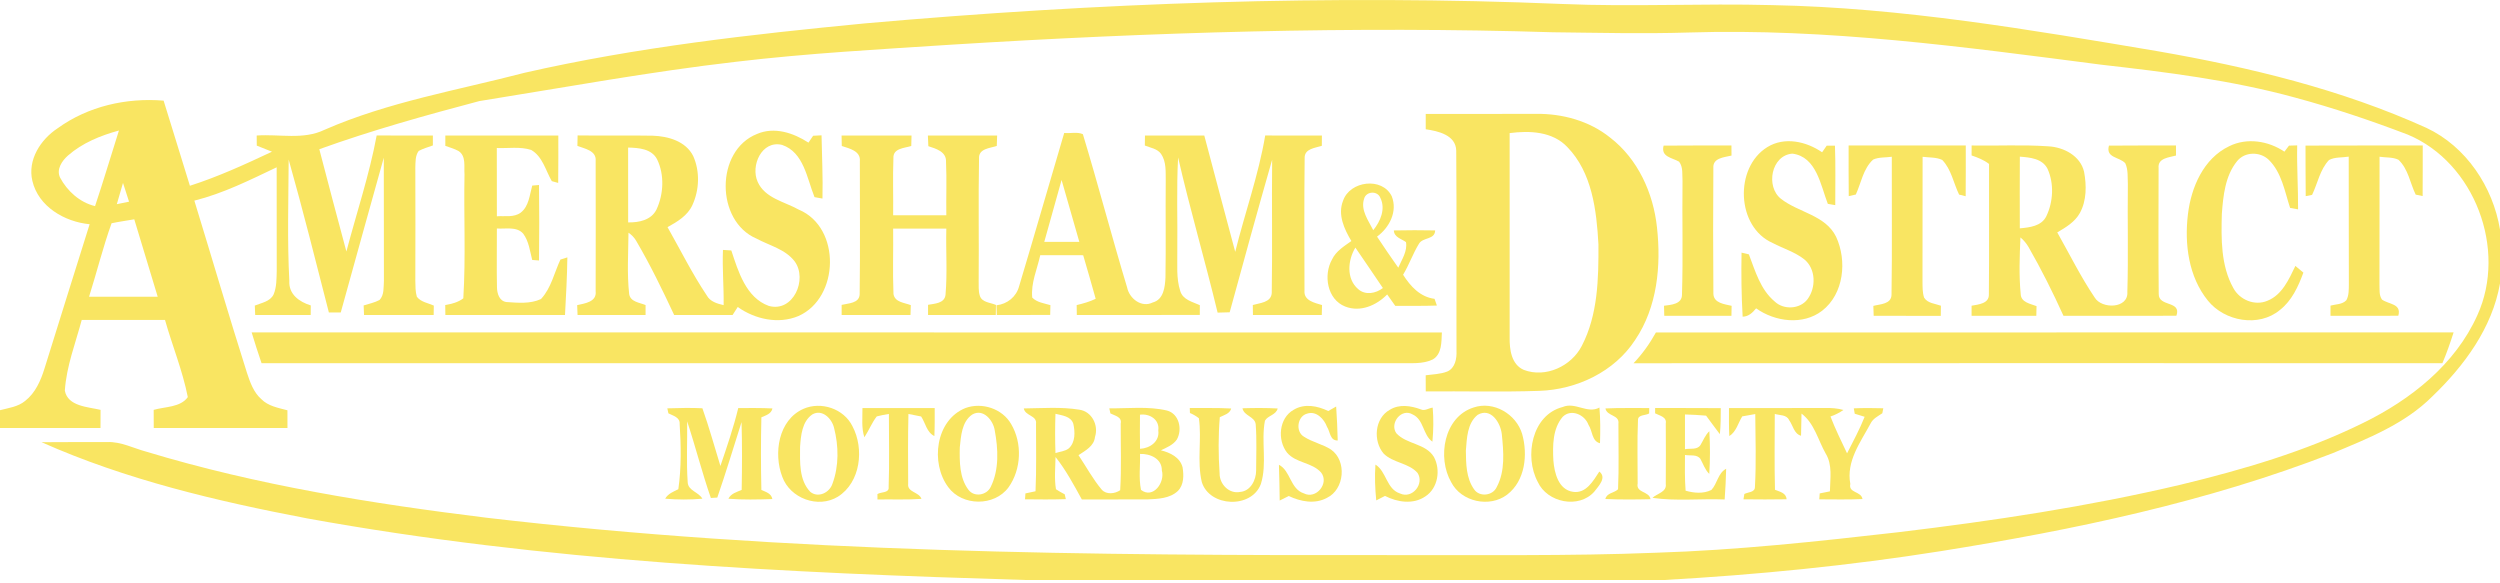 <svg xmlns="http://www.w3.org/2000/svg" width="300" height="70" viewBox="0 0 300 70" fill="none"><path d="M103.832 2.803C131.637 0.347 159.597 -0.686 187.498 0.478C195.88 0.837 204.267 0.387 212.65 0.614C228.211 0.913 243.585 3.561 258.895 6.141C269.93 8.064 280.929 10.708 291.167 15.342C295.94 17.579 299.151 22.421 300 27.549V34.014C299.071 39.338 295.713 43.892 291.888 47.561C288.59 50.871 284.156 52.614 279.924 54.381C264.833 60.251 248.893 63.577 232.949 66.129C221.914 67.88 210.784 68.981 199.629 69.603H123.115C94.265 68.742 65.296 67.374 36.846 62.205C25.99 60.131 15.119 57.571 4.985 53.065C7.617 53.041 10.249 53.053 12.877 53.045C14.528 52.989 16.028 53.794 17.583 54.209C30.867 58.229 44.614 60.431 58.361 62.125C94.477 66.369 130.891 66.668 167.206 66.612C177.699 66.58 188.195 66.744 198.684 66.329C208.423 66.026 218.114 64.973 227.785 63.868C239.178 62.5 250.548 60.793 261.723 58.153C269.192 56.343 276.638 54.169 283.553 50.764C289.272 47.972 294.632 43.745 297.288 37.818C300.865 29.938 296.977 19.521 288.937 16.155C284.499 14.46 279.984 12.945 275.394 11.705C267.797 9.623 259.964 8.654 252.156 7.764C235.749 5.639 219.258 3.378 202.676 3.9C197.232 4.072 191.793 3.932 186.353 3.872C162.285 3.126 138.201 3.864 114.173 5.36C105.543 5.922 96.897 6.393 88.307 7.414C77.986 8.606 67.769 10.488 57.516 12.131C51.059 13.842 44.602 15.637 38.317 17.906C39.378 22.006 40.471 26.093 41.567 30.181C42.788 25.543 44.323 20.981 45.2 16.259C47.45 16.267 49.695 16.263 51.944 16.263C51.944 16.662 51.944 17.057 51.944 17.451C51.374 17.659 50.784 17.822 50.245 18.11C49.811 18.696 49.866 19.461 49.839 20.147C49.85 24.666 49.858 29.184 49.839 33.703C49.854 34.337 49.839 34.991 50.022 35.609C50.505 36.251 51.366 36.359 52.056 36.67C52.052 36.953 52.044 37.515 52.04 37.798C49.252 37.798 46.469 37.798 43.685 37.798C43.673 37.511 43.649 36.941 43.637 36.654C44.275 36.45 44.949 36.319 45.547 35.996C46.122 35.39 46.014 34.472 46.07 33.707C46.054 28.777 46.074 23.848 46.054 18.923C44.307 25.108 42.616 31.31 40.889 37.499C40.415 37.499 39.94 37.499 39.466 37.499C37.894 31.374 36.359 25.232 34.64 19.15C34.616 23.996 34.461 28.861 34.72 33.703C34.62 35.31 35.92 36.231 37.292 36.65C37.292 36.937 37.288 37.511 37.284 37.798C35.067 37.798 32.846 37.798 30.624 37.798C30.608 37.423 30.592 37.045 30.576 36.67C31.37 36.343 32.411 36.195 32.83 35.338C33.204 34.448 33.181 33.459 33.208 32.514C33.196 28.367 33.2 24.223 33.2 20.076C29.99 21.603 26.792 23.21 23.322 24.076C25.436 30.963 27.458 37.882 29.639 44.749C30.014 45.882 30.429 47.079 31.354 47.892C32.184 48.742 33.396 48.941 34.492 49.236C34.496 49.942 34.496 50.648 34.496 51.358C29.149 51.358 23.797 51.358 18.449 51.358C18.445 50.632 18.441 49.91 18.441 49.184C19.797 48.789 21.663 48.897 22.536 47.653C21.918 44.494 20.674 41.487 19.801 38.393C16.467 38.397 13.137 38.397 9.807 38.393C9.057 41.196 7.968 43.964 7.781 46.879C8.136 48.773 10.564 48.825 12.068 49.184C12.068 49.91 12.064 50.632 12.06 51.358C8.04 51.358 4.02 51.358 0 51.358C0 50.644 0 49.934 0 49.224C1.033 48.953 2.162 48.817 3.011 48.115C4.247 47.154 4.893 45.663 5.344 44.207C7.135 38.437 8.949 32.674 10.756 26.907C7.765 26.624 4.606 24.797 3.884 21.707C3.286 19.182 4.873 16.738 6.915 15.394C10.572 12.745 15.166 11.709 19.633 12.076C20.706 15.473 21.719 18.891 22.788 22.293C26.177 21.208 29.424 19.717 32.638 18.205C32.032 17.95 31.426 17.711 30.812 17.475C30.808 17.073 30.808 16.666 30.804 16.263C33.504 16.068 36.391 16.809 38.919 15.585C46.584 12.227 54.891 10.835 62.943 8.734C76.387 5.667 90.122 4.123 103.832 2.803ZM8.152 18.668C7.438 19.302 6.748 20.307 7.198 21.292C8.064 22.927 9.575 24.295 11.406 24.734C12.415 21.727 13.308 18.684 14.273 15.661C12.072 16.263 9.886 17.148 8.152 18.668ZM14.76 21.95C14.505 22.799 14.257 23.649 14.018 24.502C14.508 24.399 14.999 24.299 15.486 24.199C15.242 23.449 15.007 22.7 14.76 21.95ZM13.388 26.791C12.351 29.683 11.613 32.674 10.688 35.605C13.432 35.609 16.18 35.605 18.923 35.605C17.994 32.506 17.049 29.416 16.112 26.317C15.206 26.48 14.289 26.596 13.388 26.791Z" fill="#F9E562"></path><path d="M171.087 13.671C175.502 13.667 179.912 13.679 184.323 13.663C187.482 13.619 190.732 14.508 193.216 16.51C196.55 19.071 198.405 23.182 198.839 27.294C199.346 31.892 198.879 36.853 196.227 40.778C193.743 44.614 189.2 46.76 184.702 46.903C180.168 47.059 175.625 46.927 171.091 46.971C171.087 46.325 171.083 45.679 171.083 45.033C171.948 44.917 172.849 44.905 173.675 44.582C174.624 44.167 174.824 43.019 174.78 42.097C174.752 34.093 174.816 26.09 174.748 18.085C174.712 16.207 172.574 15.725 171.087 15.513C171.083 14.899 171.087 14.285 171.087 13.671ZM181.157 15.972C181.157 24.143 181.157 32.315 181.157 40.486C181.137 41.926 181.352 43.733 182.855 44.387C185.476 45.384 188.562 43.948 189.815 41.507C191.753 37.779 191.833 33.431 191.813 29.32C191.585 25.244 191.059 20.71 188.076 17.643C186.297 15.764 183.553 15.661 181.157 15.972Z" fill="#F9E562"></path><path d="M90.84 16.076C92.925 15.174 95.218 15.948 97.017 17.116C97.156 16.909 97.436 16.498 97.575 16.291C97.826 16.279 98.333 16.251 98.584 16.239C98.628 18.767 98.764 21.296 98.696 23.828C98.457 23.784 97.982 23.701 97.743 23.657C96.838 21.431 96.463 18.273 93.85 17.388C91.414 16.793 90.038 19.892 90.923 21.826C91.793 23.792 94.15 24.199 95.86 25.16C100.945 27.29 100.75 35.745 95.809 37.926C93.4 38.935 90.608 38.309 88.526 36.841C88.323 37.16 88.116 37.479 87.912 37.798C85.575 37.798 83.238 37.794 80.901 37.802C79.486 34.775 78.026 31.765 76.331 28.881C76.1 28.494 75.793 28.175 75.418 27.924C75.398 30.377 75.23 32.853 75.501 35.29C75.649 36.235 76.754 36.307 77.468 36.606C77.468 36.905 77.468 37.499 77.468 37.798C74.748 37.798 72.028 37.794 69.308 37.798C69.292 37.404 69.276 37.013 69.26 36.618C70.174 36.407 71.633 36.235 71.478 34.943C71.493 29.731 71.49 24.518 71.478 19.306C71.593 18.066 70.15 17.846 69.288 17.507C69.292 17.196 69.304 16.566 69.312 16.251C72.311 16.295 75.314 16.227 78.317 16.283C80.171 16.343 82.293 16.937 83.186 18.728C84.008 20.566 83.928 22.779 83.091 24.602C82.516 25.878 81.276 26.608 80.104 27.258C81.655 29.998 83.055 32.825 84.806 35.441C85.216 36.203 86.058 36.431 86.835 36.618C86.871 34.408 86.66 32.203 86.756 29.99C87.087 30.01 87.422 30.034 87.757 30.054C88.586 32.562 89.519 35.725 92.259 36.71C95.186 37.523 96.937 33.523 95.362 31.37C94.241 29.898 92.335 29.471 90.776 28.63C85.854 26.532 85.823 18.066 90.84 16.076ZM75.374 17.707C75.374 20.702 75.37 23.693 75.378 26.688C76.662 26.712 78.138 26.421 78.772 25.156C79.641 23.306 79.753 20.969 78.847 19.11C78.185 17.842 76.63 17.739 75.374 17.707Z" fill="#F9E562"></path><path d="M53.44 16.263C57.962 16.267 62.481 16.263 66.999 16.263C66.991 18.157 67.015 20.056 66.983 21.95C66.792 21.898 66.409 21.794 66.217 21.739C65.472 20.454 65.113 18.779 63.737 17.99C62.413 17.567 60.985 17.818 59.617 17.762C59.625 20.494 59.617 23.222 59.625 25.954C60.574 25.882 61.659 26.125 62.481 25.519C63.482 24.75 63.549 23.394 63.868 22.269C64.072 22.253 64.479 22.221 64.682 22.201C64.722 25.22 64.718 28.239 64.682 31.258C64.479 31.242 64.068 31.21 63.864 31.194C63.589 30.121 63.462 28.945 62.78 28.032C61.982 27.142 60.674 27.501 59.625 27.418C59.637 29.779 59.585 32.139 59.637 34.496C59.653 35.222 59.912 36.115 60.75 36.243C62.134 36.335 63.629 36.49 64.917 35.884C66.138 34.58 66.508 32.734 67.25 31.15C67.458 31.082 67.876 30.951 68.084 30.883C68.052 33.192 67.924 35.497 67.801 37.798C63.015 37.794 58.229 37.798 53.444 37.798C53.44 37.499 53.432 36.901 53.428 36.606C54.197 36.474 54.967 36.283 55.597 35.8C55.904 30.851 55.641 25.882 55.741 20.929C55.665 19.988 55.96 18.724 55.023 18.121C54.524 17.846 53.97 17.695 53.44 17.503C53.44 17.192 53.44 16.574 53.44 16.263Z" fill="#F9E562"></path><path d="M100.989 16.263C103.785 16.263 106.584 16.263 109.384 16.263C109.372 16.682 109.36 17.101 109.352 17.519C108.538 17.779 107.151 17.786 107.21 18.971C107.123 21.256 107.206 23.545 107.178 25.834C109.304 25.834 111.434 25.834 113.559 25.834C113.527 23.689 113.619 21.539 113.523 19.398C113.571 18.197 112.311 17.838 111.402 17.543C111.382 17.116 111.362 16.69 111.346 16.263C114.118 16.267 116.889 16.259 119.657 16.267C119.641 16.686 119.625 17.101 119.613 17.515C118.8 17.786 117.424 17.826 117.484 18.999C117.392 23.904 117.484 28.813 117.44 33.719C117.46 34.301 117.392 34.907 117.575 35.473C117.823 36.311 118.851 36.295 119.517 36.594C119.513 36.893 119.501 37.499 119.494 37.798C116.786 37.798 114.074 37.798 111.366 37.798C111.366 37.491 111.366 36.885 111.366 36.578C112.14 36.431 113.328 36.422 113.46 35.398C113.695 32.754 113.492 30.085 113.559 27.43C111.434 27.43 109.304 27.43 107.178 27.43C107.21 30.046 107.111 32.67 107.218 35.286C107.386 36.287 108.546 36.319 109.296 36.618C109.288 36.913 109.268 37.503 109.26 37.798C106.504 37.798 103.753 37.798 100.997 37.798C100.997 37.495 100.997 36.889 100.997 36.586C101.775 36.387 103.111 36.419 103.159 35.318C103.23 29.998 103.178 24.67 103.182 19.35C103.302 18.105 101.906 17.818 101.013 17.519C101.005 17.101 100.997 16.682 100.989 16.263Z" fill="#F9E562"></path><path d="M127.705 15.956C128.435 16.032 129.288 15.796 129.946 16.104C131.797 22.209 133.408 28.387 135.254 34.496C135.525 35.832 136.989 36.969 138.333 36.295C139.637 35.952 139.801 34.432 139.856 33.308C139.92 29.455 139.852 25.599 139.888 21.743C139.868 20.638 139.984 19.418 139.322 18.46C138.867 17.834 138.046 17.735 137.38 17.463C137.384 17.164 137.392 16.562 137.396 16.263C139.769 16.267 142.142 16.263 144.514 16.263C145.755 20.913 146.971 25.571 148.227 30.221C149.384 25.555 151.027 21.001 151.825 16.259C154.094 16.271 156.359 16.259 158.628 16.267C158.624 16.674 158.62 17.084 158.62 17.495C157.823 17.762 156.522 17.834 156.558 18.967C156.495 24.275 156.534 29.591 156.538 34.903C156.447 36.08 157.775 36.347 158.644 36.606C158.632 37.001 158.62 37.4 158.612 37.798C155.86 37.798 153.109 37.798 150.353 37.798C150.349 37.499 150.341 36.901 150.337 36.602C151.17 36.351 152.53 36.319 152.61 35.162C152.698 29.834 152.598 24.498 152.658 19.166C150.911 25.256 149.228 31.362 147.561 37.475C147.079 37.487 146.596 37.503 146.114 37.515C144.614 31.29 142.804 25.14 141.372 18.895C141.168 22.64 141.324 26.393 141.276 30.141C141.304 31.729 141.129 33.376 141.627 34.911C141.926 35.972 143.103 36.223 143.98 36.618C143.98 36.909 143.976 37.495 143.976 37.79C139.055 37.81 134.138 37.794 129.216 37.798C129.212 37.499 129.204 36.905 129.2 36.61C129.978 36.422 130.76 36.207 131.482 35.856C131.007 34.105 130.481 32.371 129.982 30.628C128.263 30.616 126.544 30.616 124.83 30.624C124.463 32.303 123.693 33.958 123.868 35.709C124.439 36.299 125.3 36.391 126.05 36.618C126.042 36.913 126.026 37.499 126.022 37.79C123.884 37.806 121.747 37.794 119.613 37.798C119.601 37.507 119.585 36.925 119.577 36.634C120.873 36.49 121.966 35.613 122.297 34.337C124.136 28.223 125.89 22.081 127.705 15.956ZM125.312 29.025C126.716 29.025 128.116 29.025 129.519 29.025C128.798 26.552 128.1 24.072 127.39 21.595C126.696 24.072 125.998 26.548 125.312 29.025Z" fill="#F9E562"></path><path d="M212.068 17.659C214.134 16.375 216.754 16.965 218.652 18.273C218.792 18.074 219.067 17.679 219.206 17.479C219.454 17.479 219.948 17.479 220.195 17.479C220.283 19.856 220.227 22.237 220.231 24.618C220.008 24.578 219.561 24.502 219.338 24.462C218.473 22.233 217.986 18.815 215.091 18.436C212.546 18.624 211.852 22.397 213.719 23.86C215.821 25.511 219.043 25.798 220.331 28.411C221.663 31.282 221.276 35.262 218.652 37.292C216.347 39.063 213.001 38.612 210.732 37.001C210.309 37.527 209.827 37.986 209.117 38.002C208.969 35.441 208.941 32.881 208.985 30.317C209.204 30.369 209.647 30.472 209.866 30.524C210.628 32.522 211.246 34.74 212.953 36.171C214.026 37.208 215.984 37.12 216.897 35.912C217.946 34.516 217.918 32.251 216.499 31.11C215.374 30.229 213.978 29.822 212.73 29.164C208.355 27.254 208.1 20.119 212.068 17.659Z" fill="#F9E562"></path><path d="M267.509 17.543C269.643 16.49 272.199 16.901 274.13 18.201C274.269 18.018 274.544 17.655 274.68 17.475C274.927 17.467 275.422 17.451 275.665 17.447C275.609 20.008 275.785 22.564 275.769 25.124C275.529 25.081 275.051 24.993 274.812 24.949C274.158 22.959 273.807 20.694 272.239 19.166C271.198 18.169 269.368 18.189 268.451 19.338C267.015 21.101 266.784 23.493 266.62 25.679C266.54 28.67 266.497 31.872 267.996 34.56C268.75 35.984 270.588 36.745 272.1 36.087C273.858 35.386 274.676 33.507 275.446 31.912C275.765 32.179 276.084 32.446 276.407 32.714C275.793 34.377 275.023 36.08 273.591 37.196C271.055 39.314 266.955 38.572 264.945 36.072C262.624 33.208 262.122 29.276 262.552 25.715C262.935 22.484 264.419 19.011 267.509 17.543Z" fill="#F9E562"></path><path d="M199.633 17.475C202.345 17.443 205.061 17.467 207.773 17.459C207.773 17.862 207.777 18.265 207.781 18.668C206.935 18.879 205.523 18.935 205.603 20.143C205.571 25.184 205.563 30.229 205.607 35.27C205.659 36.387 206.955 36.498 207.793 36.698C207.789 36.997 207.777 37.595 207.773 37.894C205.085 37.902 202.397 37.894 199.713 37.898C199.705 37.595 199.689 36.993 199.681 36.69C200.526 36.578 201.846 36.51 201.838 35.354C201.978 30.827 201.846 26.289 201.902 21.759C201.85 20.973 202.002 20.068 201.492 19.402C200.634 18.907 199.278 18.839 199.633 17.475Z" fill="#F9E562"></path><path d="M221.834 17.459C226.52 17.463 231.206 17.459 235.892 17.459C235.888 19.489 235.904 21.519 235.88 23.549C235.681 23.501 235.286 23.402 235.091 23.35C234.421 21.97 234.161 20.323 233.065 19.19C232.331 18.847 231.49 18.919 230.712 18.815C230.7 23.784 230.716 28.758 230.7 33.731C230.712 34.397 230.676 35.087 230.899 35.729C231.338 36.407 232.219 36.434 232.909 36.686C232.901 37.093 232.893 37.495 232.893 37.902C230.209 37.894 227.521 37.898 224.841 37.898C224.829 37.603 224.81 37.005 224.802 36.706C225.615 36.49 226.975 36.51 226.983 35.354C227.067 29.842 226.999 24.327 227.015 18.811C226.269 18.923 225.46 18.835 224.77 19.154C223.585 20.247 223.342 21.934 222.7 23.342C222.489 23.39 222.062 23.489 221.85 23.537C221.819 21.511 221.838 19.485 221.834 17.459Z" fill="#F9E562"></path><path d="M236.594 17.459C239.665 17.515 242.74 17.344 245.807 17.559C247.645 17.659 249.643 18.692 250.09 20.614C250.393 22.253 250.405 24.072 249.579 25.571C248.981 26.64 247.896 27.29 246.871 27.888C248.347 30.5 249.679 33.208 251.362 35.701C252.195 37.108 255.43 37.065 255.282 35.023C255.41 30.732 255.286 26.433 255.342 22.133C255.302 21.288 255.398 20.367 255.031 19.585C254.313 18.807 252.666 18.975 253.073 17.475C255.753 17.443 258.433 17.467 261.117 17.459C261.113 17.862 261.117 18.261 261.121 18.664C260.299 18.899 258.915 18.959 259.031 20.147C259.027 25.184 258.991 30.225 259.047 35.266C259.007 36.861 261.811 36.044 261.168 37.89C256.65 37.906 252.136 37.894 247.617 37.898C246.345 35.087 244.961 32.323 243.426 29.647C243.166 29.204 242.843 28.821 242.453 28.49C242.353 30.752 242.265 33.037 242.485 35.29C242.516 36.287 243.657 36.454 244.383 36.734C244.375 37.025 244.363 37.607 244.359 37.898C241.767 37.898 239.178 37.898 236.59 37.898C236.59 37.595 236.59 36.989 236.59 36.686C237.392 36.534 238.708 36.446 238.664 35.322C238.716 30.11 238.668 24.889 238.684 19.673C238.062 19.19 237.324 18.903 236.59 18.652C236.59 18.353 236.594 17.755 236.594 17.459ZM242.381 18.799C242.365 21.667 242.369 24.534 242.377 27.402C243.541 27.294 244.965 27.15 245.555 25.958C246.393 24.219 246.508 22.03 245.703 20.255C245.077 19.019 243.597 18.891 242.381 18.799Z" fill="#F9E562"></path><path d="M276.662 17.471C281.352 17.447 286.038 17.467 290.728 17.459C290.72 19.481 290.736 21.507 290.716 23.529C290.508 23.485 290.09 23.398 289.882 23.354C289.208 21.962 288.989 20.267 287.813 19.17C287.115 18.835 286.293 18.927 285.547 18.807C285.531 23.9 285.555 28.997 285.535 34.093C285.571 34.712 285.452 35.417 285.842 35.952C286.668 36.542 288.207 36.426 287.797 37.89C285.085 37.906 282.373 37.894 279.661 37.898C279.661 37.591 279.661 36.981 279.661 36.674C280.295 36.494 281.085 36.554 281.567 36.02C281.886 35.429 281.85 34.743 281.862 34.093C281.839 28.997 281.866 23.896 281.846 18.795C281.061 18.931 280.183 18.819 279.478 19.206C278.389 20.359 278.122 21.994 277.452 23.382L276.686 23.537C276.65 21.515 276.682 19.493 276.662 17.471Z" fill="#F9E562"></path><path d="M161.168 24.087C161.978 21.703 165.866 21.204 167.011 23.553C167.733 25.376 166.732 27.306 165.244 28.395C166.078 29.651 166.919 30.895 167.793 32.123C168.211 31.158 168.917 30.133 168.718 29.053C168.16 28.642 167.306 28.486 167.258 27.653C168.909 27.617 170.564 27.617 172.219 27.649C172.187 28.801 170.736 28.439 170.269 29.26C169.543 30.444 169.093 31.776 168.371 32.969C169.252 34.357 170.421 35.641 172.144 35.86C172.215 36.064 172.355 36.466 172.427 36.666C170.76 36.726 169.097 36.694 167.434 36.706C167.107 36.247 166.784 35.792 166.461 35.334C165.172 36.654 163.23 37.499 161.416 36.781C159.254 35.928 158.788 33.001 159.848 31.13C160.323 30.129 161.296 29.543 162.165 28.925C161.312 27.497 160.498 25.759 161.168 24.087ZM163.693 23.844C163.238 25.204 164.215 26.468 164.79 27.625C165.651 26.564 166.301 25.065 165.639 23.737C165.3 22.859 163.932 22.939 163.693 23.844ZM162.979 34.692C163.844 35.461 165.097 35.218 165.946 34.564C164.857 32.941 163.749 31.326 162.644 29.711C161.735 31.214 161.527 33.451 162.979 34.692Z" fill="#F9E562"></path><path d="M30.197 39.888C77.807 39.9 125.416 39.88 173.025 39.9C172.965 41.017 173.049 42.46 171.948 43.126C170.716 43.729 169.296 43.553 167.972 43.585C122.445 43.573 76.917 43.585 31.386 43.581C30.975 42.353 30.564 41.128 30.197 39.888Z" fill="#F9E562"></path><path d="M196.024 43.589C197.081 42.48 197.97 41.232 198.712 39.892C230.62 39.888 262.524 39.9 294.433 39.884C294.03 41.136 293.603 42.381 293.085 43.585C260.73 43.577 228.379 43.573 196.024 43.589Z" fill="#F9E562"></path><path d="M80.08 49.001C81.48 48.965 82.887 48.917 84.287 48.993C85.101 51.27 85.731 53.607 86.449 55.916C87.226 53.623 88.02 51.326 88.59 48.965C89.958 48.969 91.326 48.941 92.694 49.013C92.55 49.675 91.904 49.838 91.366 50.078C91.298 52.981 91.298 55.888 91.366 58.795C91.908 59.039 92.562 59.206 92.682 59.888C90.923 59.944 89.16 59.988 87.406 59.848C87.721 59.218 88.407 59.047 89.001 58.787C89.049 56.076 89.065 53.364 88.985 50.652C88.024 53.675 87.111 56.714 86.074 59.709C85.878 59.721 85.496 59.745 85.304 59.757C84.247 56.73 83.466 53.607 82.457 50.56C82.493 52.997 82.353 55.441 82.524 57.874C82.564 58.887 83.841 59.039 84.283 59.844C82.804 59.976 81.308 59.972 79.825 59.844C80.159 59.238 80.814 58.999 81.4 58.704C81.771 56.119 81.727 53.475 81.559 50.879C81.615 50.07 80.758 49.89 80.207 49.599C80.175 49.447 80.112 49.148 80.08 49.001Z" fill="#F9E562"></path><path d="M96.403 49.065C98.524 48.131 101.252 49.037 102.289 51.138C103.729 53.838 103.282 57.878 100.55 59.601C98.181 61.057 94.808 59.804 93.87 57.208C92.806 54.413 93.4 50.401 96.403 49.065ZM97.484 49.727C96.239 50.584 96.108 52.255 96.008 53.635C96 55.457 95.876 57.603 97.232 59.019C98.174 59.8 99.549 59.118 99.892 58.054C100.686 55.924 100.646 53.515 100.084 51.334C99.82 50.233 98.672 49.053 97.484 49.727Z" fill="#F9E562"></path><path d="M103.494 48.965C106.381 48.965 109.272 48.965 112.164 48.965C112.167 50.086 112.175 51.206 112.124 52.327C111.202 51.884 111.059 50.764 110.536 49.978C110.03 49.874 109.519 49.77 109.013 49.675C108.941 52.462 108.969 55.258 108.981 58.046C108.841 59.094 110.281 59.007 110.576 59.864C108.818 59.988 107.055 59.908 105.296 59.936C105.292 59.721 105.292 59.505 105.292 59.29C105.703 59.011 106.732 59.186 106.636 58.452C106.744 55.529 106.66 52.602 106.668 49.675C106.177 49.746 105.691 49.846 105.212 49.97C104.61 50.736 104.263 51.665 103.725 52.474C103.354 51.342 103.509 50.137 103.494 48.965Z" fill="#F9E562"></path><path d="M115.852 48.965C117.838 48.239 120.279 49.033 121.34 50.891C122.692 53.18 122.568 56.319 121.021 58.484C119.322 60.789 115.478 60.754 113.791 58.46C111.629 55.569 112.259 50.405 115.852 48.965ZM116.658 49.751C115.406 50.62 115.322 52.319 115.174 53.695C115.139 55.402 115.135 57.328 116.199 58.755C116.889 59.705 118.405 59.441 118.887 58.428C119.912 56.351 119.785 53.874 119.37 51.653C119.194 50.437 117.974 48.965 116.658 49.751Z" fill="#F9E562"></path><path d="M122.855 49.013C125.069 48.989 127.31 48.805 129.503 49.16C131.023 49.36 131.86 51.043 131.398 52.434C131.29 53.539 130.237 54.074 129.42 54.62C130.349 56.004 131.139 57.487 132.215 58.767C132.778 59.382 133.783 59.258 134.421 58.827C134.584 56.171 134.473 53.499 134.485 50.835C134.664 50.018 133.783 49.894 133.248 49.607C133.216 49.455 133.149 49.152 133.117 49.001C135.418 49.025 137.779 48.73 140.036 49.264C141.5 49.643 141.91 51.537 141.224 52.738C140.77 53.404 140.004 53.699 139.31 54.038C140.411 54.309 141.607 54.879 141.91 56.08C142.066 57.037 142.078 58.185 141.34 58.919C140.375 59.828 138.951 59.872 137.703 59.928C135.075 59.944 132.447 59.924 129.819 59.932C128.857 58.181 127.908 56.407 126.664 54.839C126.64 56.123 126.504 57.431 126.716 58.708C127.051 58.931 127.402 59.134 127.765 59.314C127.801 59.461 127.868 59.752 127.9 59.896C126.269 59.952 124.634 59.936 123.003 59.916C123.015 59.741 123.039 59.386 123.051 59.21C123.354 59.146 123.96 59.015 124.263 58.951C124.387 56.251 124.315 53.547 124.323 50.847C124.455 49.846 123.015 49.918 122.855 49.013ZM126.656 49.655C126.6 51.222 126.6 52.797 126.656 54.369C127.19 54.193 127.805 54.161 128.259 53.802C129.061 53.061 129.017 51.824 128.794 50.843C128.503 49.938 127.434 49.854 126.656 49.655ZM136.798 49.763C136.782 51.13 136.782 52.494 136.802 53.858C137.998 53.798 139.178 52.977 138.995 51.649C139.174 50.349 137.95 49.603 136.798 49.763ZM136.802 54.472C136.845 55.904 136.63 57.372 136.921 58.787C138.385 59.92 139.829 57.858 139.422 56.458C139.446 55.039 138.018 54.428 136.802 54.472Z" fill="#F9E562"></path><path d="M142.792 49.559C142.784 49.36 142.776 49.16 142.772 48.961C144.427 48.981 146.09 48.925 147.745 49.021C147.569 49.659 146.895 49.798 146.377 50.062C146.189 52.307 146.201 54.572 146.353 56.813C146.337 58.102 147.497 59.306 148.826 59.031C150.074 58.923 150.732 57.599 150.736 56.474C150.74 54.62 150.824 52.758 150.684 50.911C150.572 49.966 149.276 49.926 149.097 48.993C150.504 48.949 151.916 48.941 153.324 49.017C153.121 49.806 152.144 49.854 151.793 50.484C151.31 52.985 152.08 55.629 151.302 58.086C150.185 61.069 145.145 60.861 144.215 57.846C143.625 55.338 144.227 52.722 143.868 50.189C143.537 49.93 143.178 49.719 142.792 49.559Z" fill="#F9E562"></path><path d="M155.238 49.176C156.526 48.391 158.106 48.698 159.39 49.324C159.705 49.14 160.02 48.961 160.339 48.781C160.423 50.137 160.502 51.497 160.526 52.857C159.585 52.893 159.629 51.804 159.242 51.222C158.899 50.281 157.942 49.264 156.861 49.635C155.677 49.93 155.426 51.792 156.475 52.403C157.484 53.061 158.7 53.296 159.713 53.942C161.647 55.282 161.356 58.736 159.226 59.745C157.787 60.53 156.064 60.195 154.652 59.521C154.381 59.657 153.834 59.928 153.563 60.064C153.547 58.632 153.519 57.204 153.472 55.776C154.875 56.482 154.816 58.68 156.467 59.206C157.938 59.96 159.541 57.99 158.532 56.702C157.448 55.473 155.505 55.581 154.445 54.317C153.256 52.797 153.468 50.169 155.238 49.176Z" fill="#F9E562"></path><path d="M166.78 49.172C167.92 48.466 169.304 48.686 170.497 49.124C170.975 49.36 171.442 48.961 171.924 48.917C172.036 50.273 172.02 51.645 171.888 53.001C170.732 52.191 170.879 50.357 169.519 49.735C168.191 48.933 166.732 50.752 167.545 51.972C168.774 53.344 171.083 53.184 172.076 54.843C172.897 56.383 172.566 58.58 171.043 59.569C169.595 60.562 167.685 60.279 166.201 59.509C165.938 59.645 165.412 59.916 165.149 60.048C165.009 58.62 164.949 57.184 165.053 55.752C166.385 56.562 166.361 58.696 168.012 59.222C169.48 59.9 170.959 58.054 170.102 56.745C169.037 55.545 167.174 55.557 166.042 54.437C164.742 52.921 164.945 50.181 166.78 49.172Z" fill="#F9E562"></path><path d="M176.822 48.901C179.238 48.076 181.954 49.695 182.66 52.084C183.354 54.556 183.027 57.691 180.861 59.354C178.764 60.957 175.362 60.231 174.146 57.87C172.447 54.911 173.26 50.042 176.822 48.901ZM177.316 49.782C176.056 50.795 176.024 52.602 175.904 54.082C175.92 55.645 175.94 57.376 176.881 58.704C177.519 59.681 179.135 59.501 179.605 58.452C180.646 56.518 180.427 54.189 180.215 52.084C180.056 50.72 178.899 48.861 177.316 49.782Z" fill="#F9E562"></path><path d="M184.53 57.826C182.899 54.787 183.805 49.794 187.521 48.841C189.025 48.191 190.489 49.707 191.932 48.905C192.056 50.329 192.044 51.761 192 53.188C190.999 52.945 191.111 51.697 190.616 50.975C190.181 49.77 188.542 49.013 187.529 50.014C186.309 51.429 186.313 53.491 186.405 55.258C186.524 56.745 187.007 58.764 188.762 59.019C190.337 59.254 191.194 57.695 191.92 56.586C192.849 57.324 191.817 58.333 191.314 58.999C189.456 61.093 185.659 60.315 184.53 57.826Z" fill="#F9E562"></path><path d="M192.654 49.013C194.405 48.929 196.156 48.977 197.91 48.965C197.906 49.128 197.898 49.451 197.898 49.611C197.488 49.882 196.55 49.727 196.558 50.401C196.447 52.937 196.526 55.485 196.518 58.026C196.295 59.17 197.914 58.923 198.062 59.904C196.255 59.944 194.449 59.964 192.642 59.88C192.826 59.126 193.691 59.178 194.166 58.712C194.285 56.092 194.201 53.459 194.209 50.835C194.365 49.767 192.818 49.958 192.654 49.013Z" fill="#F9E562"></path><path d="M198.612 49.599C198.612 49.384 198.612 49.172 198.616 48.961C201.24 48.977 203.868 48.949 206.493 48.977C206.489 50.018 206.489 51.063 206.385 52.103C205.811 51.374 205.292 50.612 204.73 49.878C203.884 49.802 203.039 49.758 202.197 49.735C202.189 51.126 202.189 52.514 202.197 53.906C202.8 53.775 203.641 54.018 204.048 53.419C204.391 52.853 204.626 52.207 205.121 51.745C205.22 53.447 205.224 55.162 205.113 56.869C204.598 56.371 204.387 55.681 204.052 55.075C203.637 54.48 202.804 54.716 202.197 54.596C202.185 56.024 202.162 57.455 202.273 58.883C203.278 59.17 204.399 59.274 205.368 58.795C206.082 58.026 206.154 56.766 207.139 56.251C207.111 57.479 207.047 58.712 206.959 59.936C204.072 59.82 201.157 60.155 198.297 59.745C198.82 59.218 200.032 59.055 199.892 58.078C199.908 55.657 199.912 53.236 199.892 50.819C200.04 50.018 199.123 49.874 198.612 49.599Z" fill="#F9E562"></path><path d="M207.478 48.965C211.334 48.965 215.186 48.973 219.043 48.957C219.769 48.945 220.502 48.993 221.212 49.196C220.73 49.531 220.211 49.794 219.657 49.982C220.239 51.489 220.957 52.941 221.647 54.401C222.381 52.953 223.159 51.521 223.757 50.014C223.462 49.922 222.863 49.739 222.568 49.647C222.54 49.483 222.485 49.16 222.457 49.001C223.633 48.953 224.814 48.957 225.994 48.993C225.966 49.144 225.906 49.443 225.878 49.591C225.36 49.942 224.758 50.229 224.471 50.815C223.254 53.077 221.527 55.35 222.038 58.074C221.783 59.186 223.358 58.927 223.498 59.888C221.771 59.964 220.04 59.928 218.313 59.92C218.329 59.741 218.353 59.386 218.365 59.21C218.672 59.146 219.286 59.023 219.589 58.963C219.613 57.435 219.924 55.784 219.075 54.413C218.158 52.793 217.731 50.803 216.183 49.631C216.152 50.516 216.152 51.406 216.124 52.291C215.27 52.052 215.163 51.043 214.692 50.413C214.393 49.739 213.555 49.858 212.973 49.671C212.965 52.702 212.921 55.737 212.997 58.772C213.575 59.015 214.341 59.138 214.389 59.912C212.666 59.944 210.939 59.936 209.216 59.916C209.244 59.757 209.296 59.438 209.324 59.278C209.731 59.051 210.604 59.099 210.592 58.437C210.756 55.525 210.656 52.602 210.632 49.687C210.106 49.775 209.587 49.87 209.069 49.966C208.57 50.767 208.359 51.8 207.517 52.331C207.462 51.21 207.474 50.086 207.478 48.965Z" fill="#F9E562"></path></svg>